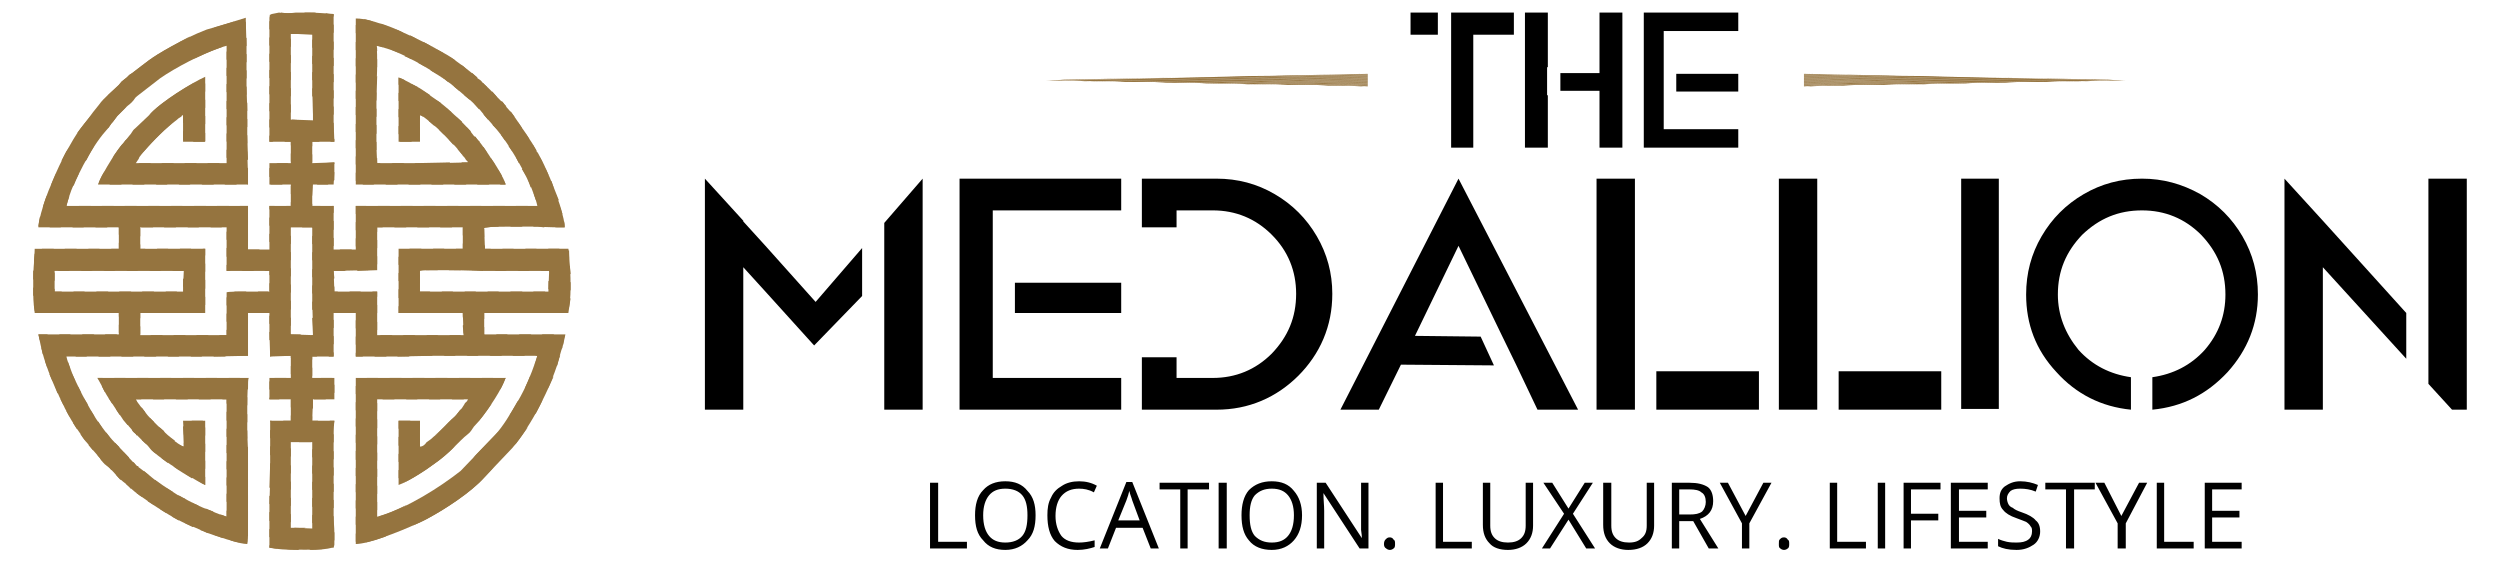 <?xml version="1.0" encoding="UTF-8"?>
<!DOCTYPE svg PUBLIC "-//W3C//DTD SVG 1.1//EN" "http://www.w3.org/Graphics/SVG/1.1/DTD/svg11.dtd">
<!-- Creator: CorelDRAW X7 -->
<svg xmlns="http://www.w3.org/2000/svg" xml:space="preserve" width="33.867mm" height="7.62mm" version="1.1" style="shape-rendering:geometricPrecision; text-rendering:geometricPrecision; image-rendering:optimizeQuality; fill-rule:evenodd; clip-rule:evenodd"
viewBox="0 0 3387 762"
 xmlns:xlink="http://www.w3.org/1999/xlink">
 <defs>
  <style type="text/css">
   <![CDATA[
    .fil0 {fill:#95743F}
    .fil1 {fill:black;fill-rule:nonzero}
    .fil2 {fill:#95743F;fill-rule:nonzero}
   ]]>
  </style>
 </defs>
 <g id="Layer_x0020_1">
  <g id="_1572841111968">
   <g>
    <path class="fil0" d="M559 712l110 -79 -13 14 0 0c-18,20 -52,42 -74,54l0 0c-5,3 -13,7 -23,11z"/>
    <path class="fil0" d="M495 735l220 -156c-7,10 -14,20 -21,28l-38 40 0 0c-18,20 -52,42 -74,54l0 0c-14,8 -60,28 -87,34z"/>
    <path class="fil0" d="M482 723l33 -24c37,-11 81,-39 109,-61l47 -49 0 0c1,-1 2,-2 3,-3l61 -44c-10,21 -23,42 -36,59l-177 126c-16,6 -32,10 -40,10l0 -14z"/>
    <path class="fil0" d="M419 745l34 -24 0 1 0 16 0 0c-1,4 -1,4 -1,4l0 0c0,0 -1,0 -2,0l0 0c-7,2 -19,3 -31,3zm63 -45l29 -20 0 20 0 0c12,-3 26,-9 40,-16l-69 50 0 -34zm65 -46l70 -50c-8,8 -18,17 -31,26l0 0c-9,7 -25,17 -39,24zm154 -110l49 -34c-7,16 -15,33 -24,50l-85 60 30 -31 0 0c10,-11 20,-27 30,-45z"/>
    <path class="fil0" d="M389 744l63 -45c0,8 1,15 1,23l0 10 -17 12c-14,1 -32,1 -47,0zm93 -66l29 -20 0 33 -29 20 0 -33zm58 -41l126 -90c-8,12 -17,24 -24,31l0 0c-3,4 -4,7 -8,10l0 0c-13,10 -24,26 -48,42l0 0c-11,8 -32,22 -46,27l0 -20zm178 -127l41 -29c-2,6 -4,12 -5,16l0 0c-3,9 -7,19 -11,28l-53 38c10,-16 21,-35 28,-53z"/>
    <path class="fil0" d="M365 739l34 -24 24 1 0 -18 29 -21c0,11 0,23 0,33l-48 35c-15,0 -30,-1 -39,-3l0 -3zm117 -83l29 -21 0 34 -29 20 0 -33zm58 -41l29 -21 0 11 0 0c4,0 7,-3 9,-6l0 0c4,-3 5,-3 9,-7l0 0c9,-7 21,-21 25,-24l0 0c7,-6 6,-6 11,-12l0 0 1 -1 60 -43 1 0 0 0c-5,15 -22,41 -36,58l-109 78 0 -33zm185 -133l40 -28 -3 17 0 0c-2,3 -5,17 -7,24l-44 31c7,-15 13,-31 17,-44l-3 0z"/>
    <path class="fil0" d="M365 717l29 -21 0 19 20 0 -39 28c-4,0 -7,-1 -10,-1l0 -25zm58 -42l29 -20 0 33 -29 21 0 -34zm59 -41l29 -21 0 33 -29 21 0 -33zm58 -42l29 -21 0 34 -29 21 0 -34zm72 -51l41 -29 32 0 0 0c-2,4 -4,10 -7,15l-89 63c9,-7 20,-19 23,-22l0 0c7,-6 6,-6 11,-12l0 0c2,-2 3,-3 4,-5l0 0c2,-3 2,-3 3,-5l0 0c3,-3 2,-1 4,-5l-22 0zm82 -59l41 -29 31 0 -3 14 -39 27c2,-4 3,-8 4,-12l-34 0z"/>
    <path class="fil0" d="M312 732l24 -17c0,11 0,19 -1,22l0 0c-5,0 -14,-2 -23,-5zm53 -38l29 -20 0 33 -29 21 0 -34zm58 -41l29 -20c0,11 0,22 0,33l-29 21 0 -34zm59 -42l29 -20 0 33 -29 21 0 -34zm58 -41l0 0 29 0 0 12 -29 22 0 -34zm41 -29l41 -29 46 0 -40 29 -47 0zm82 -59l41 -29 47 0 -41 29 -47 0zm82 -58l28 -20c-1,7 -2,14 -3,20l-25 0z"/>
    <path class="fil0" d="M291 725l45 -32c0,14 0,25 0,33l-12 9c-10,-2 -23,-6 -33,-10zm74 -53l29 -20 0 33 -29 21 0 -34zm58 -41l29 -20c0,10 0,22 0,33l-29 20 0 -33zm59 -42l29 -21 0 34 -29 21 0 -34zm68 -48l40 -29 47 0 -41 29 -46 0zm82 -59l41 -29 47 0 -41 29 -47 0zm82 -58l59 -42c0,12 0,23 -2,34l-10 8 -47 0zm-158 146l-16 11 0 -11 16 0z"/>
    <path class="fil0" d="M271 718l28 -21c3,1 5,2 8,3l0 -8 29 -21c0,12 0,23 0,33l-34 25c-9,-3 -16,-5 -21,-7l0 0c-4,-2 -7,-3 -10,-4zm95 -68l28 -20 0 33 -29 20 1 -33zm57 -41l29 -21c0,11 0,22 0,34l-29 20 0 -33zm59 -42l29 -21 0 34 -29 20 0 -33zm36 -26l41 -29 47 0 -41 29 -47 0zm83 -59l55 -39 0 10 32 0 -41 29 -46 0zm82 -58l40 -29 20 0 0 -14 29 -21c1,11 1,22 1,33l-43 31 -47 0z"/>
    <path class="fil0" d="M251 709l28 -20c9,4 18,8 28,11l0 -31 29 -20c0,11 0,23 0,33l-55 40c-11,-5 -21,-9 -30,-13zm115 -81l28 -21 0 34 -29 20 1 -33zm39 -29l42 -29 6 0 0 0c-1,9 -1,19 -1,29l-29 21 0 -21 -18 0zm77 -54l46 -33 47 0 -41 29 -23 0 0 16 -29 21 0 -33zm87 -63l41 -28 18 0 -1 -13 65 -46 47 0 -41 29 -42 0 0 29 1 0 -41 29 -47 0zm163 -115l39 -28c0,10 1,21 2,32l-30 21 1 -25 0 0c-4,0 -8,0 -12,0z"/>
    <path class="fil0" d="M233 700l27 -19c9,4 19,9 29,12l-28 21c-10,-5 -19,-9 -28,-14zm74 -53l29 -20 0 33 -29 20 0 -33zm59 -42l57 -41 0 6 30 0 0 0 -1 7 -31 22 -27 0 0 19 -28 21 0 -34zm116 -82l15 -11 47 0 -62 44 0 -33zm56 -40l41 -29 46 0 -40 28 -47 1zm82 -59l41 -29 47 0 -41 29 -11 0 0 8 -28 20 -1 -28 -7 0zm81 -57l42 -30 27 0 0 0c1,4 1,8 1,13l-27 19 0 -2 0 0c-15,0 -29,0 -43,0z"/>
    <path class="fil0" d="M217 690l25 -19c9,5 18,10 27,14l-27 20c-9,-5 -17,-10 -25,-15zm52 -38l9 -6 0 11 0 0c-2,-1 -6,-3 -9,-5zm38 -27l29 -20c0,11 0,22 0,33l-29 20 0 -33zm59 -42l18 -13 10 0 0 -7 30 -21 -1 28 8 0 -65 47 0 -34zm59 -42l28 -20 0 20 -28 0zm82 -58l40 -29 47 0 -40 29 -47 0zm82 -59l41 -29 46 0 -49 35 0 -6 -38 0zm81 -57l42 -30 46 0 -42 30c-15,0 -31,0 -46,0zm82 -59l12 -9c1,4 1,7 1,9l0 0c-3,0 -7,0 -13,0zm-240 204l-30 22 0 -22 30 0z"/>
    <path class="fil0" d="M200 679l25 -18c2,1 5,3 7,4l0 0c6,4 12,8 19,11l-26 19c-8,-5 -16,-10 -25,-16zm51 -37l27 -18 0 33 0 0c-5,-2 -15,-8 -27,-15zm56 -39l28 -20c0,10 1,21 1,33l-29 20 0 -33zm87 -62l41 -29 18 0 0 20 -12 9 -17 0 0 12 -58 41 0 -24 28 0 0 -29 0 0zm88 -63l34 -24 47 0 -40 29 -41 0 0 -5zm75 -54l42 -29 46 0 -41 29 -47 0zm82 -58l42 -29 46 0 -42 30c-10,0 -19,0 -29,0l0 0c-4,0 -10,-1 -17,-1zm83 -59l37 -26c4,11 6,21 6,27l0 0c-7,0 -21,0 -36,-1l0 0 -7 0z"/>
    <path class="fil0" d="M185 668l25 -18c7,5 14,10 22,15l0 0 2 1 -26 18c-6,-4 -12,-8 -19,-13l0 0c-1,-1 -3,-2 -4,-3zm50 -36l43 -31 0 34 -18 13c-8,-5 -17,-10 -25,-16zm72 -51l28 -20c0,10 0,21 0,33l-28 20 0 -33zm58 -42l58 -41 0 14 27 0 -56 40 0 -11 -29 0 0 -2zm80 -56l7 -6 0 6 -7 0zm37 -27l29 -20 0 18 21 0 -41 29 -9 0 0 -27zm58 -41l29 -21 0 1 45 0 -41 29 -33 0 0 -9zm68 -49l49 -34 0 5 39 0 -42 30c-9,0 -28,-1 -46,-1zm83 -59l62 -44c4,9 7,19 9,27l-25 18 -8 -1 0 0c-13,0 -26,0 -38,0zm-323 263l-2 2 0 -2 2 0z"/>
    <path class="fil0" d="M171 656l24 -18c7,6 15,12 22,18l-25 17 -3 -2 0 0c-10,-7 -13,-11 -18,-15zm48 -35l25 -18c2,1 4,2 5,2l0 -5 29 -21 0 33 -35 25c-8,-5 -17,-11 -24,-16zm88 -63l28 -20c0,10 0,21 0,34l-28 20 0 -34zm58 -41l7 -5 22 0 0 -16 58 -41 0 28 -29 0 0 26 -45 32 -13 0 0 -24zm117 -83l29 -21 0 34 -29 20 0 -33zm58 -42l29 -20 0 23 14 0 -41 29 -2 0 0 -32zm37 -26l41 -29 9 0 0 -7 29 -20 1 27 8 0 -41 29c-17,0 -36,0 -47,0zm81 -58l41 -29 29 0 0 0c-1,-5 -3,-11 -5,-17l24 -17c3,9 7,18 10,26l-50 36c-21,0 -41,0 -49,1z"/>
    <path class="fil0" d="M157 643l24 -17 4 5 0 0c6,4 12,9 17,13l-25 18c-2,-3 -5,-5 -7,-7l0 0c-4,-3 -9,-7 -13,-12zm48 -34l24 -17c7,5 17,13 20,13l-1 -27 12 -8 18 0 0 20 -51 37c-9,-7 -18,-13 -22,-18zm96 -68l35 -26c0,6 -1,19 -1,34l-28 21 0 -29 -6 0zm82 -59l40 -28 1 0 0 -1 28 -20 0 33 -23 17 -6 0 0 4 -29 20 0 -25 -11 0zm81 -58l41 -29 6 0 0 29 -29 21 0 -21 -18 0zm76 -54l47 -33 40 0 0 -29 41 -29 47 0 -40 28c-8,0 -15,1 -19,2l0 12 -63 45c-11,0 -20,0 -24,1l0 16 -29 21 0 -34zm176 -125l23 -17c4,8 8,17 11,26l-24 17c-3,-8 -6,-17 -10,-26zm-328 267l-23 16 0 -16 23 0z"/>
    <path class="fil0" d="M144 630l24 -17 17 18 0 0 3 1 -25 18c-6,-7 -13,-15 -19,-20zm48 -34l24 -17c2,1 3,3 6,5l0 0c1,2 8,8 15,13l-25 18c-5,-3 -8,-6 -10,-9l0 0c-4,-5 -5,-5 -9,-9l0 0 -1 -1zm77 -55l41 -29 27 0 0 0c-1,2 -1,7 -1,15l-29 20 0 -6 -38 0zm97 -69l28 -20 0 1 30 1 -1 -23 51 -36 37 0 0 7 -31 22 -28 0 0 20 -58 41 0 -3 -28 1 0 -11zm174 -124l15 -11 47 0 -62 44 0 -33zm56 -40l41 -29 47 0 -57 40 0 -11 -31 0zm81 -58l6 -4c1,1 2,3 2,4l-8 0zm30 -21l24 -17c4,6 8,15 12,25l-24 17c-3,-9 -7,-17 -12,-25zm-432 341l-26 19 -1 -19 27 0z"/>
    <path class="fil0" d="M132 617l24 -17 19 20 -24 17c-3,-4 -6,-6 -9,-8l0 0c-5,-5 -4,-5 -8,-10l-2 -2zm47 -34l24 -17c2,2 5,5 10,10l0 0c4,4 5,4 9,8l0 0c0,1 0,1 0,1l-23 17c-2,-1 -4,-3 -6,-5l0 0c-3,-3 -5,-5 -9,-9l0 0c-2,-2 -4,-3 -5,-5zm59 -42l41 -29 46 0 -40 29 -47 0zm82 -59l16 -11 0 11 -16 0zm45 -32l29 -20 0 23 14 0 -41 30 -1 0 -1 -33zm58 -41l30 -21 0 7 36 0 -65 47 -1 -33zm60 -42l28 -20 0 19 -28 1zm82 -59l41 -29 46 0 -40 29 -47 0zm81 -58l29 -20c5,8 9,15 10,20l-39 0zm53 -37l23 -17c2,4 4,7 5,9l0 0c3,3 5,9 8,15l-23 17c-4,-8 -9,-16 -13,-24zm-128 124l-31 22 0 -22 31 0z"/>
    <path class="fil0" d="M120 603l24 -17c4,5 7,9 11,13l7 7 -25 18c0,-1 -1,-3 -3,-5l-14 -16zm48 -34l24 -17c8,11 8,11 17,20l-24 18 -1 -2 0 0c-4,-3 -5,-6 -9,-10l-7 -9zm39 -28l41 -29 46 0 -40 29 -47 0zm82 -58l47 -34 0 33 0 0 -47 1zm76 -55l29 -21 0 34 -29 20 0 -33zm58 -41l88 -62 0 33 -12 8 -47 1 1 28 5 0 -35 25 0 -33zm111 -79l40 -29 47 0 -40 29 -47 0zm81 -58l50 -36c6,8 11,17 15,24l-18 12 -47 0zm74 -52l23 -17c7,9 12,18 15,23l-24 17c-4,-8 -9,-16 -14,-23z"/>
    <path class="fil0" d="M109 588l24 -17c5,8 11,15 16,22l-23 17 -8 -10 0 0c-3,-3 -6,-7 -9,-12zm48 -34l60 -42 46 0 -41 29 -38 0 0 0c1,3 5,7 6,9l0 0c3,4 6,7 7,9l-24 17 -6 -7 0 0c-3,-5 -7,-10 -10,-15zm101 -71l40 -29 9 0 0 -7 29 -20 0 33 -31 23 -47 0zm81 -59l55 -39 0 34 -29 20 0 -15 -26 0zm84 -59l38 -27 21 0 0 -15 61 -44 47 0 -40 29 -39 0 0 28 -44 31 -15 0 1 10 -30 21 0 -33zm161 -115l42 -30 8 0 0 0c-1,-4 0,-1 -3,-4l24 -17c5,7 10,15 15,23l-39 28 -47 0zm95 -67l23 -17c5,7 11,15 15,22l-23 17c-5,-8 -10,-15 -15,-22z"/>
    <path class="fil0" d="M99 573l24 -17c5,8 10,16 15,23l-23 17c-5,-7 -11,-15 -16,-23zm48 -34l39 -27 46 0 -41 29 -7 0 0 0c0,1 1,2 2,4l-24 17c-5,-8 -10,-15 -15,-23zm80 -56l40 -29 40 0 0 -29 43 -30c6,0 12,0 15,0l0 -11 29 -21 0 33 -39 28 -19 0 0 14 -63 45 -46 0zm196 -141l29 -20 0 16 25 0 -54 38 0 -34zm59 -41l30 -22 47 0 -41 29 -7 0 0 6 -29 20 0 -33zm71 -51l41 -29 40 -1 0 0c-1,-4 0,0 -3,-4l0 0c-1,-2 -2,-3 -4,-5l0 0c-1,-2 -4,-5 -7,-9l24 -17c1,1 1,2 2,3l0 0c4,4 9,11 14,19l-60 43 -47 0zm114 -81l25 -18c4,6 10,14 15,22l-23 17c-4,-6 -9,-12 -13,-17l-4 -4z"/>
    <path class="fil0" d="M90 557l24 -17c5,8 9,16 14,24l-24 17c-5,-8 -10,-16 -14,-24zm48 -34l17 -11 46 0 -49 35c-5,-8 -10,-15 -14,-24zm57 -40l41 -29 47 0 -41 29 -47 0zm82 -59l1 0 0 0 -1 0zm30 -21l11 -8c15,0 40,0 46,0l-57 41 0 -33zm51 -36l36 -26 0 33 -29 21 0 -28 -7 0zm65 -47l29 -21 0 34 -29 20 0 -33zm99 -70l41 -29 47 -1 -41 30 -47 0zm86 -61l24 -17c4,4 7,8 10,12l0 0c2,2 3,2 4,4l0 0c1,1 2,3 4,4l-24 17c-4,-5 -11,-13 -18,-20zm47 -34l25 -18c3,3 2,4 7,9l0 0c3,3 6,7 10,12l-24 17 -2 -2 -16 -18zm-127 124l-46 33 0 -33 46 0z"/>
    <path class="fil0" d="M82 541l24 -17c4,8 8,16 13,24l-24 17c-2,-2 -3,-5 -5,-8l0 0c-3,-5 -5,-11 -8,-16zm82 -58l41 -29 47 0 -41 29 -47 0zm82 -59l32 -22 0 22 -32 0zm81 -57l67 -48 0 33 -29 21 0 -6 -38 0zm82 -59l41 -29 2 0 0 32 -29 20 0 -23 -14 0zm82 -58l41 -29 47 0 -41 29 -47 0zm104 -74l24 -17c7,6 13,13 19,19l-24 18c-6,-7 -14,-15 -19,-20zm48 -35l24 -17c4,5 7,8 12,13l0 0c4,3 3,3 7,7l-25 18 -9 -11 0 0c-2,-3 -6,-6 -9,-10zm-147 138l-14 11 0 -11 14 0zm-162 116l-27 19 0 -18 0 0c3,-1 15,-1 27,-1zm-164 117l-28 19c-3,-6 -6,-12 -10,-19l38 0z"/>
    <path class="fil0" d="M75 524l23 -17c4,8 8,17 12,25l-24 17c-4,-8 -8,-16 -11,-25zm58 -41l57 -41 0 12 31 0 -41 29 -47 0zm82 -59l63 -45 0 34 -17 11 -46 0zm92 -65l29 -21 29 0 0 -21 58 -41 0 3 29 0 0 9 -29 21 0 -1 -29 0 0 22 -51 37 -36 0 0 -8zm175 -125l29 -20c0,3 0,6 0,7l37 0 -42 29 -24 0 0 -16zm59 -42l28 -20 0 20 -28 0zm40 -28l24 -18 1 1 0 0c6,5 13,12 20,18l-25 17c-5,-5 -10,-10 -13,-12l0 0c-2,-2 -5,-4 -7,-6zm48 -35l25 -17c0,0 1,1 2,2l0 0c9,8 13,13 17,17l-24 17c-5,-6 -12,-13 -20,-19zm-490 383l-5 3c0,-1 -1,-2 -2,-3l7 0z"/>
    <path class="fil0" d="M67 507l25 -17c3,8 6,17 10,26l-24 17c-4,-9 -7,-17 -11,-26zm35 -24l41 -30 18 0 0 -13 64 -45 23 0 0 -17 30 -21 0 34 -48 33 -40 0 0 29 -41 30 -47 0zm205 -147l29 -20 0 22 16 0 -41 29 -4 0 0 -31zm58 -41l23 -16 6 0 0 -5 29 -21 0 26 11 0 -69 49 0 -33zm64 -45l24 -17 -1 17 -23 0zm53 -38l28 -20c0,15 1,26 1,29l5 0 -34 24 0 -33zm58 -41l50 -36c7,4 13,9 16,12l0 0c2,2 4,4 6,5l-24 18 0 0 0 0c-5,-4 -14,-13 -19,-14l0 27 -12 9 -17 0 0 -21zm75 -54l25 -18 7 7 0 0c8,5 4,4 9,8l0 0c2,2 3,3 4,4l-24 17c-7,-6 -14,-12 -21,-18z"/>
    <path class="fil0" d="M61 489l51 -36 47 0 -42 30 -27 0 0 0c1,5 3,10 5,16l-24 17c-4,-9 -7,-17 -10,-27zm92 -65l40 -29 47 0 -41 29 -9 0 0 7 -29 20 0 -27 -8 0zm80 -57l42 -30 3 0 0 31 -30 21 1 -22 -16 0zm74 -53l29 -20 0 33 -29 21 0 -34zm87 -62l45 -31 14 -1 0 24 -9 6 -20 0 -1 15 -58 41 0 -27 29 0 0 -27zm88 -62l28 -21c0,13 0,25 0,34l-28 20 0 -33zm58 -42l35 -24c7,5 16,11 23,16l-25 18c-1,-1 -3,-2 -4,-2l0 5 -29 21 0 -34zm60 -42l25 -18c1,1 2,1 3,2l19 15 -25 18c-4,-3 -8,-7 -12,-10l0 0c-2,-1 -5,-4 -8,-6l0 0c0,0 -1,-1 -2,-1z"/>
    <path class="fil0" d="M56 471l25 -18 47 0 -64 45c-3,-8 -6,-17 -8,-27zm66 -47l40 -29 47 0 -48 34 0 -5 -39 0zm80 -57l42 -30 34 0 0 9 -30 21 -46 0zm83 -59l40 -29 11 0 0 26 -29 20 0 -17 -22 0zm81 -58l57 -41 0 12 30 -1 0 2 -59 41 0 -13 -28 0zm81 -58l6 -4 0 4 -6 0zm35 -24l28 -21c0,12 0,23 0,34l-28 20 0 -33zm58 -42l18 -12c2,1 4,2 6,3l0 0c5,2 11,7 19,12l-43 30 0 -33zm43 -31l26 -18c3,2 6,3 8,5l0 0c4,3 7,5 11,8l4 4 -25 17c-1,-1 -3,-2 -5,-4l0 0c-2,-1 -5,-3 -8,-5l0 0c-3,-2 -7,-4 -11,-7zm-211 184l-7 5 0 -5 7 0z"/>
    <path class="fil0" d="M91 424l40 -29 47 0 -41 29 -46 0zm80 -57l42 -30 46 0 -42 30 -46 0zm83 -59l40 -29 42 0 0 4 -36 25 -46 0zm81 -58l1 -1 0 1 -1 0zm30 -22l11 -7 18 0 0 -13 58 -42 1 26 -30 0 0 28 -41 30 -17 0 0 -22zm117 -83l28 -20c0,11 0,22 0,33l-28 21 0 -34zm84 -60l26 -18c10,5 19,10 25,15l-25 18c-8,-4 -16,-10 -26,-15zm0 33l-26 19 0 -32 0 0c8,3 17,8 24,12l0 0c1,0 2,1 2,1zm-470 335l-38 27c-2,-8 -4,-17 -6,-27l44 0z"/>
    <path class="fil0" d="M60 424l40 -29 47 0 -41 29 -46 0zm80 -57l50 -36 0 6 38 0 -42 30 -46 0zm82 -59l41 -29 47 0 -41 29 -47 0zm82 -58l32 -23 0 23 -32 0zm81 -58l67 -48 0 33 -20 15 -9 0 0 6 -29 21 0 -27 -9 0zm97 -69l29 -20 -1 33 -28 20 0 -33zm66 -47l26 -19c10,5 19,10 27,15l-26 18c-8,-5 -18,-10 -27,-14zm1 33l-9 6 0 -10 0 0c3,1 6,2 9,4zm-158 112l-26 19 0 -19 26 0zm-326 232l-11 8c-1,-2 -1,-5 -2,-8l13 0z"/>
    <path class="fil0" d="M46 412l28 -21 0 4 41 0 -40 29 -28 0 0 0c0,-4 -1,-8 -1,-12zm63 -45l42 -30 10 0 0 -8 29 -20 0 28 7 0 -42 30 -46 0zm82 -59l41 -29 47 0 -41 29 -47 0zm82 -58l62 -45 1 33 -16 12 -47 0zm92 -66l31 -22 28 1 0 -21 28 -20 0 33 -58 42 0 -5 -29 0 0 -8zm117 -83l29 -21c0,10 0,21 -1,34l-28 20 0 -33zm47 -34l27 -19c9,5 19,9 27,14l-26 18c-9,-5 -19,-9 -28,-13z"/>
    <path class="fil0" d="M45 390l29 -21 0 26 10 0 -37 27c-2,-11 -2,-21 -2,-32zm33 -23l42 -30 41 0 0 -29 -1 0 41 -29 46 0 -40 29 -17 0 0 12 -66 47 -46 0zm164 -117l40 -29 25 0 0 -18 28 -20 1 33 -47 34 -47 0zm123 -88l29 -21 0 21 17 1 -42 29 -4 0 0 -30zm58 -42l29 -20 0 33 -28 21 -1 -34zm59 -41l55 -39c9,4 19,8 28,13l-26 18c-10,-4 -20,-7 -29,-9l0 0c1,5 1,16 1,29l-29 21 0 -33z"/>
    <path class="fil0" d="M45 367l43 -30 47 0 -42 30 -19 0 0 13 -29 21c0,-11 0,-22 0,-34zm84 -59l40 -29 47 0 -55 39 0 -10 -32 0zm82 -58l40 -29 47 0 -41 29 -46 0zm96 -69l28 -20 0 33 -28 20 0 -33zm58 -41l29 -21 0 33 -29 21 0 -33zm58 -42l29 -20 0 33 -29 20 0 -33zm59 -41l34 -25c10,3 20,7 30,12l-28 20c-2,-1 -5,-2 -8,-2l0 0c1,2 1,4 1,7l-29 21 0 -33z"/>
    <path class="fil0" d="M47 344l10 -7 47 0 -59 42c0,-12 1,-23 2,-35zm51 -36l40 -29 47 0 -40 29 -47 0zm81 -58l41 -29 47 0 -41 29 -47 0zm82 -58l17 -12 0 12 -17 0zm46 -33l28 -20 0 33 -28 20 0 -33zm58 -42l29 -20 0 33 -29 21 0 -34zm58 -41l29 -20 0 33 -29 20 0 -33zm59 -42l12 -8c9,2 20,5 32,10l-44 32 0 -34z"/>
    <path class="fil0" d="M67 308l40 -29 47 0 -41 29 -46 0zm81 -58l41 -29 47 0 -41 29 -47 0zm100 -72l30 -21 0 34 -1 1 -29 0 0 -14zm59 -41l27 -20 1 33 -28 20 0 -33zm58 -42l29 -21 0 34 -29 20 0 -33zm58 -41l29 -21 0 34 -29 20 0 -33zm82 -25l-23 16 0 -20 0 0c6,0 14,1 23,4zm-432 308l-27 19c0,-6 1,-13 1,-19l26 0z"/>
    <path class="fil0" d="M54 294l40 -28c-2,5 -3,9 -4,13l33 0 -41 29 -30 0 0 0c0,-4 1,-8 2,-14zm87 -61l93 -67c-15,13 -31,29 -43,44l0 0c-2,3 -2,2 -3,5l-4 6 21 0 -41 29 -31 0 0 0c1,-4 4,-11 8,-17zm107 -77l30 -21 0 33 -30 22 0 -34 0 0 0 0zm59 -42l27 -19 0 33 -27 20 0 -34zm58 -41l29 -21 0 33 -29 21 0 -33zm38 -27l39 -28c3,1 6,1 10,1l0 25 -29 21 0 -18 -20 -1z"/>
    <path class="fil0" d="M63 266l44 -31c-8,15 -14,31 -17,44l1 0 -39 28c1,-10 5,-25 11,-41zm107 -76l108 -77 0 33 -30 21 0 -11 0 0c-4,1 1,0 -4,3l0 0c-2,1 -3,2 -4,3l0 0c-16,12 -32,28 -45,43l-62 45c4,-12 20,-38 26,-46l0 0c3,-4 5,-7 8,-10l3 -4zm137 -98l27 -19 0 33 -27 19 0 -33zm58 -41l48 -34 1 0 0 0c1,0 2,0 2,0l0 0c12,0 24,1 36,2l0 3 -34 24 -24 0 0 17 -29 21 0 -33z"/>
    <path class="fil0" d="M76 235l52 -38c-10,17 -21,36 -28,54l-42 30c4,-15 11,-31 18,-46zm231 -165l27 -19 0 33 -27 19 0 -33zm58 -41l16 -12c5,1 13,1 20,0 5,0 9,0 13,0l0 0c1,0 2,0 2,0l0 0c4,0 8,0 12,0l-63 45 0 -33zm-87 95l-125 89c2,-4 5,-7 6,-9l0 0c3,-4 5,-7 8,-10l8 -10 0 0c4,-4 4,-7 8,-10l19 -18 0 0c14,-17 60,-45 76,-52l0 20z"/>
    <path class="fil0" d="M93 201l80 -58 -1 1 -13 13 0 0c-3,4 -3,4 -6,8l0 0c-3,3 -3,4 -6,8l0 0c-10,11 -21,26 -30,44l-48 34c7,-19 16,-36 21,-46l0 0 3 -4zm169 -121l71 -51 1 33 -27 19 0 -19 0 0c-12,3 -28,10 -45,18zm134 -62l-31 22 0 -16 0 0c1,-4 0,-4 1,-4l0 0c0,0 0,0 2,-1l10 -2 0 0c5,1 12,1 18,1zm-131 93l-63 45 0 0 0 0c11,-13 42,-34 63,-45z"/>
    <path class="fil0" d="M122 158l169 -121 42 -13 0 16 -33 24c-25,8 -63,28 -83,42l-31 24 0 0c-4,3 -3,4 -7,8l0 0c-2,2 -4,4 -7,6l-13 13 0 0c-3,4 -3,4 -6,8l0 0c-3,3 -3,4 -6,8l0 0 -2 1 -62 44c3,-5 5,-10 7,-13l0 0c15,-27 19,-31 32,-47z"/>
    <path class="fil0" d="M318 29l-214 152c7,-10 12,-15 22,-29l8 -10 0 0c7,-10 18,-18 27,-27l0 0c4,-5 3,-4 8,-8l0 0c6,-4 3,-4 10,-8l0 0c20,-15 24,-20 53,-36l0 0c16,-9 30,-16 48,-23l38 -11z"/>
    <path class="fil0" d="M258 49l-113 81c5,-5 11,-10 16,-15l0 0c4,-5 3,-4 8,-8l0 0c6,-4 3,-4 10,-8l0 0c20,-15 24,-20 53,-36l0 0c9,-5 17,-9 26,-14z"/>
   </g>
   <path class="fil1" d="M1037 333l68 76 63 -73 0 65 -65 67 -66 -73 -30 -33 0 0 0 193 -52 0 0 -313 52 57 0 1 30 33zm161 -31l52 -60 0 313 -52 0 0 -185 0 1 0 -69zm177 122l0 -41 144 0 0 41 -144 0zm-75 -182l219 0 0 43 -174 0 0 227 174 0 0 43 -219 0 0 -313zm348 0c29,0 55,7 79,21 24,14 43,33 57,57 14,24 21,50 21,78 0,22 -4,42 -12,61 -8,19 -20,36 -34,50 -14,14 -31,26 -50,34 -19,8 -39,12 -61,12l-101 0 0 -71 47 0 0 28 49 0c31,0 58,-11 80,-33 22,-23 33,-49 33,-81 0,-31 -11,-58 -33,-80 -22,-22 -49,-33 -80,-33l-49 0 0 23 -47 0 0 -66 101 0zm328 0l162 313 -55 0 -29 -61 -19 -39 -59 -122 -59 122 89 1 18 39 -126 -1 -30 61 -52 0 160 -313zm239 313l-52 0 0 -313 52 0 0 313zm168 0l-139 0 0 -52 139 0 0 52zm79 0l-52 0 0 -313 52 0 0 313zm168 0l-139 0 0 -52 139 0 0 52zm78 -1l-51 0 0 -312 51 0 0 312zm115 -291c24,-14 50,-21 79,-21 28,0 54,7 79,21 24,14 43,33 57,57 14,24 21,50 21,79 0,40 -14,75 -41,105 -28,30 -61,47 -102,51l0 -44c28,-4 52,-16 71,-37 19,-22 28,-47 28,-75 0,-32 -11,-58 -33,-81 -22,-22 -49,-33 -80,-33 -32,0 -58,11 -81,33 -22,23 -33,49 -33,81 0,28 10,53 28,75 19,21 43,33 71,37l0 44c-40,-4 -74,-21 -101,-51 -28,-30 -41,-65 -41,-105 0,-29 7,-55 21,-79 14,-24 33,-43 57,-57zm272 -21l52 57 113 125 0 62 -113 -124 0 193 -52 0 0 -313zm195 0l52 0 0 313 -20 0 -32 -35 0 -1 0 -61 0 0 0 -216z"/>
   <path class="fil1" d="M1948 47l-37 0 0 -30 37 0 0 30zm18 -30l85 0 0 30 -55 0 0 153 -30 0 0 -153 0 -30zm100 183l0 -183 31 0 0 74 -1 0 0 38 1 0 0 71 -31 0zm101 -183l31 0 0 183 -31 0 0 -77 -53 0 0 -24 53 0 0 -82zm104 107l0 -24 84 0 0 24 -84 0zm-44 -107l128 0 0 25 -101 0 0 133 101 0 0 25 -128 0 0 -183z"/>
   <g>
    <polygon class="fil2" points="1849,117 1853,117 1853,117 "/>
    <polygon class="fil2" points="1838,116 1853,117 1853,116 "/>
    <polygon class="fil2" points="1827,116 1844,117 1853,116 1853,116 "/>
    <polygon class="fil2" points="1816,116 1833,116 1853,116 1853,115 "/>
    <polygon class="fil2" points="1805,116 1822,116 1853,115 1853,115 "/>
    <polygon class="fil2" points="1794,116 1811,116 1853,115 1853,114 "/>
    <polygon class="fil2" points="1783,115 1800,116 1853,114 1853,114 "/>
    <polygon class="fil2" points="1772,115 1789,115 1853,114 1853,113 "/>
    <polygon class="fil2" points="1761,115 1778,115 1853,113 1853,113 "/>
    <polygon class="fil2" points="1750,115 1767,115 1853,113 1853,112 "/>
    <polygon class="fil2" points="1739,115 1756,115 1853,112 1853,112 "/>
    <polygon class="fil2" points="1728,114 1745,115 1853,112 1853,111 "/>
    <polygon class="fil2" points="1717,114 1734,114 1853,111 1853,111 "/>
    <polygon class="fil2" points="1706,114 1723,114 1853,111 1853,110 "/>
    <polygon class="fil2" points="1695,114 1712,114 1853,110 1853,110 "/>
    <polygon class="fil2" points="1684,114 1701,114 1853,110 1853,109 "/>
    <polygon class="fil2" points="1673,113 1690,114 1853,109 1853,109 "/>
    <polygon class="fil2" points="1662,113 1679,113 1853,109 1853,108 "/>
    <polygon class="fil2" points="1651,113 1668,113 1853,108 1853,108 "/>
    <polygon class="fil2" points="1640,113 1657,113 1853,108 1853,107 "/>
    <polygon class="fil2" points="1630,113 1646,113 1853,107 1853,107 "/>
    <polygon class="fil2" points="1618,112 1635,113 1853,107 1853,106 "/>
    <polygon class="fil2" points="1608,112 1624,112 1853,106 1853,106 "/>
    <polygon class="fil2" points="1596,112 1613,112 1853,106 1853,105 "/>
    <polygon class="fil2" points="1585,112 1602,112 1853,105 1853,105 "/>
    <polygon class="fil2" points="1575,111 1591,112 1853,105 1853,104 "/>
    <polygon class="fil2" points="1563,111 1580,112 1853,104 1853,104 "/>
    <polygon class="fil2" points="1553,111 1569,111 1853,104 1853,103 "/>
    <polygon class="fil2" points="1542,111 1558,111 1853,103 1853,103 "/>
    <polygon class="fil2" points="1531,111 1547,111 1853,103 1853,102 "/>
    <polygon class="fil2" points="1520,110 1536,111 1853,102 1853,102 "/>
    <polygon class="fil2" points="1509,110 1525,111 1853,102 1853,101 "/>
    <polygon class="fil2" points="1498,110 1514,110 1853,101 1853,101 "/>
    <polygon class="fil2" points="1818,101 1487,110 1503,110 1853,101 1853,100 "/>
    <polygon class="fil2" points="1756,102 1476,110 1492,110 1849,100 "/>
    <polygon class="fil2" points="1693,103 1465,109 1481,110 1788,102 "/>
    <polygon class="fil2" points="1630,105 1454,109 1470,110 1724,103 "/>
    <polygon class="fil2" points="1569,106 1443,109 1459,109 1662,104 "/>
    <polygon class="fil2" points="1505,107 1432,109 1448,109 1599,105 "/>
    <polygon class="fil2" points="1442,108 1421,109 1437,109 1536,106 "/>
    <polygon class="fil2" points="1416,109 1426,109 1474,107 "/>
   </g>
   <g>
    <polygon class="fil2" points="2444,117 2448,117 2444,117 "/>
    <polygon class="fil2" points="2444,117 2459,116 2444,116 "/>
    <polygon class="fil2" points="2444,116 2453,117 2470,116 2444,116 "/>
    <polygon class="fil2" points="2444,116 2464,116 2481,116 2444,115 "/>
    <polygon class="fil2" points="2444,115 2476,116 2492,116 2444,115 "/>
    <polygon class="fil2" points="2444,115 2486,116 2503,116 2444,114 "/>
    <polygon class="fil2" points="2444,114 2497,116 2514,115 2444,114 "/>
    <polygon class="fil2" points="2444,114 2509,115 2525,115 2444,113 "/>
    <polygon class="fil2" points="2444,113 2519,115 2536,115 2444,113 "/>
    <polygon class="fil2" points="2444,113 2530,115 2547,115 2444,112 "/>
    <polygon class="fil2" points="2444,112 2541,115 2558,115 2444,112 "/>
    <polygon class="fil2" points="2444,112 2552,115 2569,114 2444,111 "/>
    <polygon class="fil2" points="2444,111 2563,114 2580,114 2444,111 "/>
    <polygon class="fil2" points="2444,111 2574,114 2591,114 2444,110 "/>
    <polygon class="fil2" points="2444,110 2585,114 2602,114 2444,110 "/>
    <polygon class="fil2" points="2444,110 2596,114 2613,114 2444,109 "/>
    <polygon class="fil2" points="2444,109 2607,114 2624,113 2444,109 "/>
    <polygon class="fil2" points="2444,109 2618,113 2635,113 2444,108 "/>
    <polygon class="fil2" points="2444,108 2629,113 2646,113 2444,108 "/>
    <polygon class="fil2" points="2444,108 2640,113 2657,113 2444,107 "/>
    <polygon class="fil2" points="2444,107 2651,113 2668,113 2444,107 "/>
    <polygon class="fil2" points="2444,107 2662,113 2679,112 2444,106 "/>
    <polygon class="fil2" points="2444,106 2673,112 2690,112 2444,106 "/>
    <polygon class="fil2" points="2444,106 2684,112 2701,112 2444,105 "/>
    <polygon class="fil2" points="2444,105 2695,112 2712,112 2444,105 "/>
    <polygon class="fil2" points="2444,105 2706,112 2723,111 2444,104 "/>
    <polygon class="fil2" points="2444,104 2717,112 2734,111 2444,104 "/>
    <polygon class="fil2" points="2444,104 2728,111 2745,111 2444,103 "/>
    <polygon class="fil2" points="2444,103 2739,111 2756,111 2444,103 "/>
    <polygon class="fil2" points="2444,103 2750,111 2766,111 2444,102 "/>
    <polygon class="fil2" points="2444,102 2761,111 2778,110 2444,102 "/>
    <polygon class="fil2" points="2444,102 2772,111 2789,110 2444,101 "/>
    <polygon class="fil2" points="2444,101 2444,101 2783,110 2799,110 "/>
    <polygon class="fil2" points="2444,101 2444,101 2794,110 2811,110 2479,101 2444,100 "/>
    <polygon class="fil2" points="2805,110 2822,110 2541,102 2448,100 "/>
    <polygon class="fil2" points="2816,110 2832,109 2604,103 2509,102 "/>
    <polygon class="fil2" points="2827,110 2844,109 2667,105 2573,103 "/>
    <polygon class="fil2" points="2838,109 2854,109 2728,106 2635,104 "/>
    <polygon class="fil2" points="2849,109 2865,109 2792,107 2698,105 "/>
    <polygon class="fil2" points="2860,109 2877,109 2855,108 2761,106 "/>
    <polygon class="fil2" points="2871,109 2881,109 2823,107 "/>
   </g>
   <path class="fil1" d="M1260 743l0 -89 11 0 0 80 39 0 0 9 -50 0zm143 -45c0,15 -3,26 -11,34 -7,8 -17,13 -30,13 -13,0 -23,-4 -30,-13 -8,-8 -11,-19 -11,-34 0,-14 3,-26 11,-34 7,-8 17,-12 30,-12 13,0 23,4 30,13 8,8 11,19 11,33zm-71 0c0,13 3,22 8,28 5,6 12,9 22,9 10,0 18,-3 23,-9 5,-6 7,-15 7,-28 0,-12 -2,-21 -7,-27 -5,-6 -13,-9 -23,-9 -10,0 -17,3 -22,9 -5,6 -8,15 -8,27zm130 -36c-10,0 -18,3 -24,10 -5,6 -8,15 -8,27 0,11 3,20 8,27 5,6 13,9 24,9 6,0 13,-1 21,-3l0 9c-6,2 -14,4 -23,4 -13,0 -23,-4 -31,-12 -7,-8 -10,-20 -10,-35 0,-9 1,-17 5,-24 3,-7 8,-12 15,-16 6,-4 14,-6 23,-6 9,0 17,2 24,6l-4 9c-7,-4 -14,-5 -20,-5zm97 81l-11 -28 -36 0 -11 28 -11 0 36 -90 8 0 36 90 -11 0zm-15 -38l-10 -27c-1,-4 -3,-8 -4,-13 -1,4 -2,8 -4,13l-11 27 29 0zm65 38l-10 0 0 -80 -28 0 0 -9 67 0 0 9 -29 0 0 80zm42 0l0 -89 11 0 0 89 -11 0zm113 -45c0,15 -4,26 -11,34 -7,8 -17,13 -30,13 -13,0 -24,-4 -31,-13 -7,-8 -10,-19 -10,-34 0,-14 3,-26 10,-34 8,-8 18,-12 31,-12 13,0 23,4 30,13 7,8 11,19 11,33zm-71 0c0,13 2,22 7,28 6,6 13,9 23,9 10,0 17,-3 22,-9 5,-6 8,-15 8,-28 0,-12 -3,-21 -8,-27 -5,-6 -12,-9 -22,-9 -10,0 -17,3 -23,9 -5,6 -7,15 -7,27zm161 45l-12 0 -49 -75 0 0c0,9 1,17 1,24l0 51 -10 0 0 -89 12 0 49 75 0 0c0,-2 0,-5 -1,-11 0,-6 0,-10 0,-13l0 -51 10 0 0 89zm21 -6c0,-3 1,-5 2,-6 2,-2 3,-3 6,-3 2,0 4,1 5,3 2,1 2,3 2,6 0,2 0,5 -2,6 -1,1 -3,2 -5,2 -2,0 -4,-1 -5,-2 -2,-1 -3,-3 -3,-6zm70 6l0 -89 10 0 0 80 39 0 0 9 -49 0zm132 -89l0 58c0,10 -3,18 -9,24 -6,6 -15,9 -25,9 -11,0 -20,-3 -25,-9 -6,-6 -9,-14 -9,-25l0 -57 10 0 0 58c0,8 2,13 6,17 4,4 10,6 18,6 8,0 14,-2 18,-6 4,-4 6,-9 6,-17l0 -58 10 0zm84 89l-12 0 -24 -39 -25 39 -11 0 30 -47 -28 -42 12 0 22 35 22 -35 11 0 -27 42 30 47zm80 -89l0 58c0,10 -3,18 -9,24 -6,6 -15,9 -26,9 -10,0 -19,-3 -25,-9 -6,-6 -9,-14 -9,-25l0 -57 11 0 0 58c0,8 2,13 6,17 4,4 10,6 18,6 8,0 13,-2 17,-6 5,-4 7,-9 7,-17l0 -58 10 0zm34 52l0 37 -10 0 0 -89 24 0c11,0 19,2 25,6 5,4 7,11 7,19 0,12 -6,20 -18,24l25 40 -13 0 -21 -37 -19 0zm0 -9l14 0c8,0 13,-1 17,-4 3,-3 5,-8 5,-13 0,-6 -2,-11 -6,-13 -3,-3 -9,-4 -16,-4l-14 0 0 34zm90 2l24 -45 11 0 -30 55 0 34 -10 0 0 -34 -30 -55 11 0 24 45zm45 38c0,-3 0,-5 1,-6 2,-2 3,-3 6,-3 2,0 4,1 5,3 2,1 2,3 2,6 0,2 0,5 -2,6 -1,1 -3,2 -5,2 -2,0 -4,-1 -5,-2 -2,-1 -2,-3 -2,-6zm69 6l0 -89 10 0 0 80 39 0 0 9 -49 0zm65 0l0 -89 10 0 0 89 -10 0zm45 0l-10 0 0 -89 50 0 0 9 -40 0 0 33 37 0 0 9 -37 0 0 38zm104 0l-50 0 0 -89 50 0 0 9 -39 0 0 29 37 0 0 9 -37 0 0 33 39 0 0 9zm71 -23c0,7 -3,14 -9,18 -6,4 -13,7 -23,7 -11,0 -19,-2 -25,-5l0 -10c4,2 8,3 12,4 5,1 9,1 13,1 7,0 12,-1 16,-4 3,-2 5,-6 5,-11 0,-3 0,-5 -2,-7 -1,-2 -3,-4 -6,-6 -3,-1 -7,-3 -13,-5 -9,-3 -15,-7 -18,-11 -4,-4 -5,-9 -5,-16 0,-7 2,-12 7,-16 6,-4 12,-7 21,-7 9,0 17,2 24,5l-3 9c-7,-3 -14,-4 -21,-4 -6,0 -10,1 -13,3 -3,3 -5,6 -5,10 0,3 1,6 2,8 1,2 3,4 6,5 2,2 6,4 12,6 9,3 16,7 19,11 4,3 6,8 6,15zm46 23l-11 0 0 -80 -28 0 0 -9 67 0 0 9 -28 0 0 80zm64 -44l24 -45 11 0 -29 55 0 34 -11 0 0 -34 -30 -55 12 0 23 45zm48 44l0 -89 10 0 0 80 40 0 0 9 -50 0zm115 0l-50 0 0 -89 50 0 0 9 -40 0 0 29 37 0 0 9 -37 0 0 33 40 0 0 9z"/>
  </g>
 </g>
</svg>
